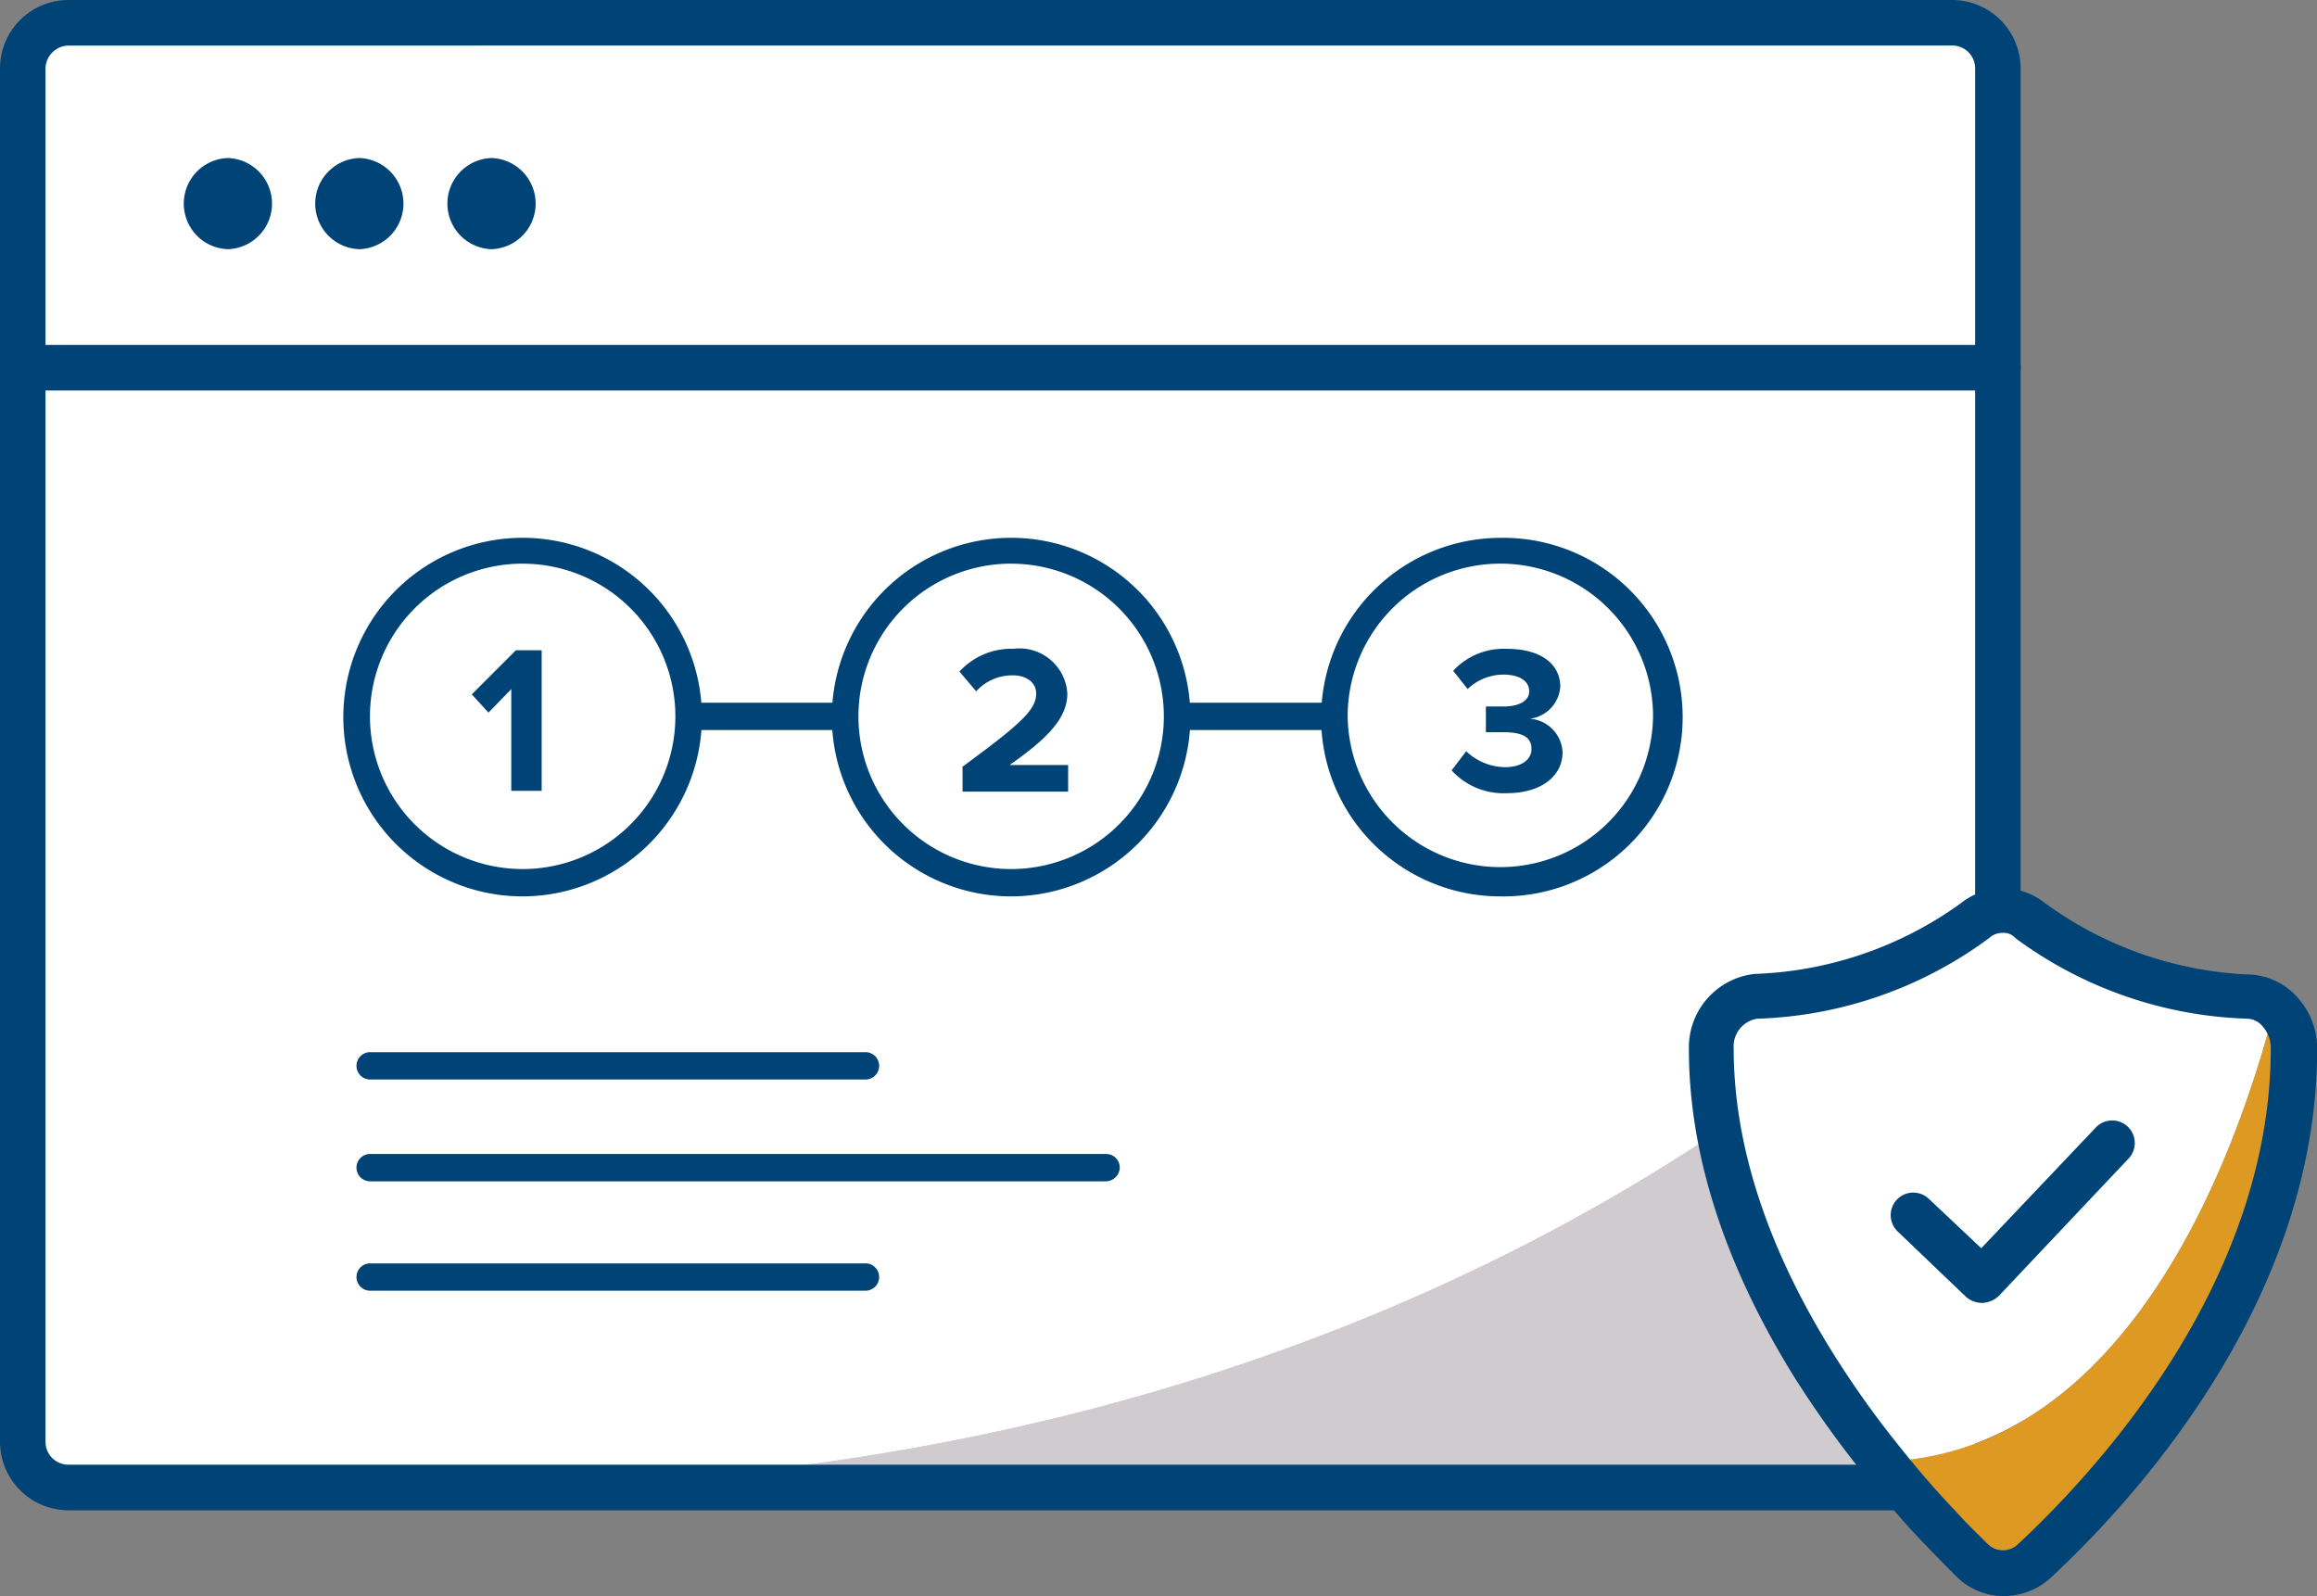 <svg id="Group_962" data-name="Group 962" xmlns="http://www.w3.org/2000/svg" viewBox="0 0 95 65.441">
  <rect x="0" y="0" width="95" height="65.441" fill="#808080" stroke="none"/>
  <defs>
    <style>
      .cls-1 {
        fill: #cfcbcf;
      }

      .cls-2 {
        fill: #fff;
      }

      .cls-3 {
        fill: #047;
      }

      .cls-4 {
        fill: #d92;
      }
    </style>
  </defs>
  <g id="Group_979" data-name="Group 979">
    <g id="Group_978" data-name="Group 978">
      <g id="XMLID_2_">
        <g id="Group_965" data-name="Group 965" transform="translate(0.934 0.934)">
          <g id="Group_962-2" data-name="Group 962" transform="translate(17.754 35.664)">
            <path id="Path_643" data-name="Path 643" class="cls-1" d="M123.229,117.5v20.962a3.416,3.416,0,0,1-3.426,3.426H60C103.482,141.889,123.229,117.5,123.229,117.5Z" transform="translate(-60 -117.5)"/>
          </g>
          <g id="Group_963" data-name="Group 963" transform="translate(0 14.141)">
            <path id="Path_644" data-name="Path 644" class="cls-2" d="M83.984,48.4V69.923s-19.748,24.389-63.2,24.389H4.869A1.874,1.874,0,0,1,3,92.443V48.4H83.984Z" transform="translate(-3 -48.4)"/>
          </g>
          <g id="Group_964" data-name="Group 964">
            <path id="Path_645" data-name="Path 645" class="cls-2" d="M83.984,4.869V17.141H3V4.869A1.874,1.874,0,0,1,4.869,3H82.115A1.874,1.874,0,0,1,83.984,4.869Z" transform="translate(-3 -3)"/>
          </g>
        </g>
        <g id="Group_968" data-name="Group 968">
          <g id="Group_966" data-name="Group 966">
            <path id="Path_646" data-name="Path 646" class="cls-3" d="M80.049,61.921H2.8a2.811,2.811,0,0,1-2.8-2.8V2.8A2.811,2.811,0,0,1,2.8,0H80.049a2.811,2.811,0,0,1,2.8,2.8V59.118A2.811,2.811,0,0,1,80.049,61.921ZM2.8,1.869a.958.958,0,0,0-.934.934V59.118a.937.937,0,0,0,.934.934H80.049a.937.937,0,0,0,.934-.934V2.8a.937.937,0,0,0-.934-.934Z"/>
          </g>
          <g id="Group_967" data-name="Group 967" transform="translate(0.343 14.141)">
            <path id="Path_647" data-name="Path 647" class="cls-3" d="M82.675,47.269H2.034a.934.934,0,1,1,0-1.869H82.675a.934.934,0,1,1,0,1.869Z" transform="translate(-1.1 -45.4)"/>
          </g>
        </g>
      </g>
      <g id="Group_971" data-name="Group 971" transform="translate(7.522 6.479)">
        <g id="Group_970" data-name="Group 970">
          <g id="Group_969" data-name="Group 969">
            <path id="Path_648" data-name="Path 648" class="cls-3" d="M25.972,24.538a1.87,1.87,0,0,0,0-3.738,1.87,1.87,0,0,0,0,3.738Z" transform="translate(-24.15 -20.8)"/>
          </g>
        </g>
      </g>
      <g id="Group_974" data-name="Group 974" transform="translate(12.934 6.479)">
        <g id="Group_973" data-name="Group 973">
          <g id="Group_972" data-name="Group 972">
            <path id="Path_649" data-name="Path 649" class="cls-3" d="M43.324,24.538a1.87,1.87,0,0,0,0-3.738,1.87,1.87,0,0,0,0,3.738Z" transform="translate(-41.525 -20.8)"/>
          </g>
        </g>
      </g>
      <g id="Group_977" data-name="Group 977" transform="translate(18.354 6.479)">
        <g id="Group_976" data-name="Group 976">
          <g id="Group_975" data-name="Group 975">
            <path id="Path_650" data-name="Path 650" class="cls-3" d="M60.724,24.538a1.87,1.87,0,0,0,0-3.738,1.87,1.87,0,0,0,0,3.738Z" transform="translate(-58.925 -20.8)"/>
          </g>
        </g>
      </g>
    </g>
  </g>
  <g id="Group_992" data-name="Group 992" transform="translate(69.241 36.427)">
    <g id="XMLID_1_">
      <g id="Group_986" data-name="Group 986" transform="translate(0.934 0.872)">
        <g id="Group_981" data-name="Group 981">
          <g id="Group_980" data-name="Group 980">
            <path id="Path_651" data-name="Path 651" class="cls-2" d="M247.384,123.285a1.754,1.754,0,0,1,1.277.685,2.4,2.4,0,0,1,.53,1.464l-.779-1.526c0-1.121-3.457,18.066-16.072,18.47a42.46,42.46,0,0,1-2.834-3.987,24.835,24.835,0,0,1-4.2-12.957,2.11,2.11,0,0,1,1.807-2.149,15.957,15.957,0,0,0,8.97-3.115,1.79,1.79,0,0,1,2.3,0A16.187,16.187,0,0,0,247.384,123.285Z" transform="translate(-225.3 -119.75)"/>
          </g>
        </g>
        <g id="Group_983" data-name="Group 983" transform="translate(7.039 4.111)">
          <g id="Group_982" data-name="Group 982">
            <path id="Path_652" data-name="Path 652" class="cls-4" d="M247.9,151.466c12.615-.4,16.072-19.592,16.072-18.47l.779,1.526c0,10.123-7.569,18.159-10.652,21.025-.436.4-2.3-.343-3.893-1.433C249.489,153.366,248.71,152.463,247.9,151.466Z" transform="translate(-247.9 -132.948)"/>
          </g>
        </g>
        <g id="Group_985" data-name="Group 985" transform="translate(6.946 22.629)">
          <g id="Group_984" data-name="Group 984">
            <path id="Path_653" data-name="Path 653" class="cls-4" d="M247.693,192.4c.81,1,1.589,1.9,2.3,2.648-1.184-.81-2.243-1.775-2.4-2.616A.314.314,0,0,1,247.693,192.4Z" transform="translate(-247.6 -192.4)"/>
          </g>
        </g>
      </g>
      <g id="Group_989" data-name="Group 989">
        <g id="Group_988" data-name="Group 988">
          <g id="Group_987" data-name="Group 987">
            <path id="Path_654" data-name="Path 654" class="cls-3" d="M235.2,145.964a2.766,2.766,0,0,1-1.931-.81c-.311-.311-.81-.81-1.37-1.4-.81-.841-1.589-1.775-2.336-2.679a43.076,43.076,0,0,1-2.928-4.08c-2.866-4.61-4.329-9.157-4.329-13.456a3.031,3.031,0,0,1,2.679-3.084,15.326,15.326,0,0,0,8.472-2.9,2.764,2.764,0,0,1,3.457,0,15.279,15.279,0,0,0,8.472,2.928,2.8,2.8,0,0,1,1.931,1,3.1,3.1,0,0,1,.748,2.056c0,10.434-7.662,18.657-10.964,21.71A2.885,2.885,0,0,1,235.2,145.964Zm-.031-27.192a.8.8,0,0,0-.561.218,16.853,16.853,0,0,1-9.5,3.3,1.147,1.147,0,0,0-.966,1.215c0,3.956,1.37,8.161,4.049,12.459a38.945,38.945,0,0,0,2.772,3.893c.716.9,1.464,1.775,2.243,2.585.53.592,1.028,1.059,1.339,1.37a.884.884,0,0,0,1.246.031c3.115-2.9,10.372-10.652,10.372-20.339a1.306,1.306,0,0,0-.311-.872.859.859,0,0,0-.654-.343,16.853,16.853,0,0,1-9.5-3.3A.642.642,0,0,0,235.164,118.772Z" transform="translate(-222.3 -116.95)"/>
          </g>
        </g>
      </g>
    </g>
    <g id="Group_991" data-name="Group 991" transform="translate(8.269 9.5)">
      <g id="Group_990" data-name="Group 990">
        <path id="Path_655" data-name="Path 655" class="cls-3" d="M252.6,154.94a1,1,0,0,1-.654-.249l-2.8-2.679a.925.925,0,0,1,1.277-1.339l2.149,2.025,4.7-4.952a.925.925,0,1,1,1.339,1.277l-5.326,5.638a1.051,1.051,0,0,1-.685.28Z" transform="translate(-248.848 -147.448)"/>
      </g>
    </g>
  </g>
  <g id="Group_1020" data-name="Group 1020" transform="translate(14.079 22.052)">
    <g id="Group_1012" data-name="Group 1012">
      <g id="Group_997" data-name="Group 997" transform="translate(0 0)">
        <g id="Group_994" data-name="Group 994">
          <g id="Group_993" data-name="Group 993">
            <path id="Path_656" data-name="Path 656" class="cls-3" d="M52.551,85.5A7.351,7.351,0,1,1,59.9,78.151,7.364,7.364,0,0,1,52.551,85.5Zm0-13.643a6.261,6.261,0,1,0,6.261,6.261A6.261,6.261,0,0,0,52.551,71.859Z" transform="translate(-45.2 -70.8)"/>
          </g>
        </g>
        <g id="Group_996" data-name="Group 996" transform="translate(5.264 4.61)">
          <g id="Group_995" data-name="Group 995">
            <path id="Path_657" data-name="Path 657" class="cls-3" d="M63.72,87.189l-.934.966-.685-.748L63.907,85.6h1.059v5.762H63.72Z" transform="translate(-62.1 -85.6)"/>
          </g>
        </g>
      </g>
      <g id="Group_1002" data-name="Group 1002" transform="translate(20.028 0)">
        <g id="Group_999" data-name="Group 999">
          <g id="Group_998" data-name="Group 998">
            <path id="Path_658" data-name="Path 658" class="cls-3" d="M116.851,85.5a7.351,7.351,0,1,1,7.351-7.351A7.364,7.364,0,0,1,116.851,85.5Zm0-13.643a6.261,6.261,0,1,0,6.261,6.261A6.261,6.261,0,0,0,116.851,71.859Z" transform="translate(-109.5 -70.8)"/>
          </g>
        </g>
        <g id="Group_1001" data-name="Group 1001" transform="translate(5.233 4.548)">
          <g id="Group_1000" data-name="Group 1000">
            <path id="Path_659" data-name="Path 659" class="cls-3" d="M126.393,90.259c2.367-1.744,3.052-2.336,3.052-3.021,0-.5-.467-.748-.934-.748a1.991,1.991,0,0,0-1.526.654l-.685-.81a2.878,2.878,0,0,1,2.211-.934,1.966,1.966,0,0,1,2.211,1.838c0,1-.81,1.838-2.367,2.928h2.4v1.09h-4.329v-1Z" transform="translate(-126.3 -85.4)"/>
          </g>
        </g>
      </g>
      <g id="Group_1007" data-name="Group 1007" transform="translate(40.087)">
        <g id="Group_1004" data-name="Group 1004">
          <g id="Group_1003" data-name="Group 1003">
            <path id="Path_660" data-name="Path 660" class="cls-3" d="M181.251,85.5h0a7.354,7.354,0,0,1-5.2-2.149,7.278,7.278,0,0,1-2.149-5.2,7.364,7.364,0,0,1,7.351-7.351h0a7.351,7.351,0,1,1,0,14.7Zm0-13.643a6.261,6.261,0,0,0-6.261,6.261,6.261,6.261,0,0,0,12.521,0,6.261,6.261,0,0,0-6.261-6.261Z" transform="translate(-173.9 -70.8)"/>
          </g>
        </g>
        <g id="Group_1006" data-name="Group 1006" transform="translate(5.357 4.548)">
          <g id="Group_1005" data-name="Group 1005">
            <path id="Path_661" data-name="Path 661" class="cls-3" d="M191.692,89.6a2.35,2.35,0,0,0,1.589.654c.685,0,1.09-.311,1.09-.748,0-.467-.343-.685-1.152-.685H192.5V87.767h.716c.623,0,1.059-.218,1.059-.623,0-.467-.467-.685-1.059-.685a2.129,2.129,0,0,0-1.464.592l-.592-.748a2.816,2.816,0,0,1,2.211-.9c1.339,0,2.18.592,2.18,1.557a1.427,1.427,0,0,1-1.246,1.308,1.444,1.444,0,0,1,1.339,1.37c0,1-.9,1.682-2.274,1.682a2.876,2.876,0,0,1-2.274-.934Z" transform="translate(-191.1 -85.4)"/>
          </g>
        </g>
      </g>
      <g id="Group_1009" data-name="Group 1009" transform="translate(13.705 6.759)">
        <g id="Group_1008" data-name="Group 1008">
          <path id="Path_662" data-name="Path 662" class="cls-3" d="M96.021,93.621H89.761a.561.561,0,0,1,0-1.121h6.261a.558.558,0,0,1,.561.561A.579.579,0,0,1,96.021,93.621Z" transform="translate(-89.2 -92.5)"/>
        </g>
      </g>
      <g id="Group_1011" data-name="Group 1011" transform="translate(33.702 6.759)">
        <g id="Group_1010" data-name="Group 1010">
          <path id="Path_663" data-name="Path 663" class="cls-3" d="M160.221,93.621h-6.261a.561.561,0,0,1,0-1.121h6.261a.558.558,0,0,1,.561.561A.579.579,0,0,1,160.221,93.621Z" transform="translate(-153.4 -92.5)"/>
        </g>
      </g>
    </g>
    <g id="Group_1019" data-name="Group 1019" transform="translate(0.561 21.087)">
      <g id="Group_1014" data-name="Group 1014">
        <g id="Group_1013" data-name="Group 1013">
          <path id="Path_664" data-name="Path 664" class="cls-3" d="M67.869,139.621H47.561a.561.561,0,1,1,0-1.121H67.869a.561.561,0,0,1,0,1.121Z" transform="translate(-47 -138.5)"/>
        </g>
      </g>
      <g id="Group_1016" data-name="Group 1016" transform="translate(0 4.174)">
        <g id="Group_1015" data-name="Group 1015">
          <path id="Path_665" data-name="Path 665" class="cls-3" d="M77.711,153.021H47.561a.561.561,0,1,1,0-1.121H77.711a.558.558,0,0,1,.561.561A.579.579,0,0,1,77.711,153.021Z" transform="translate(-47 -151.9)"/>
        </g>
      </g>
      <g id="Group_1018" data-name="Group 1018" transform="translate(0 8.659)">
        <g id="Group_1017" data-name="Group 1017">
          <path id="Path_666" data-name="Path 666" class="cls-3" d="M67.869,167.421H47.561a.561.561,0,1,1,0-1.121H67.869a.561.561,0,0,1,0,1.121Z" transform="translate(-47 -166.3)"/>
        </g>
      </g>
    </g>
  </g>
</svg>
